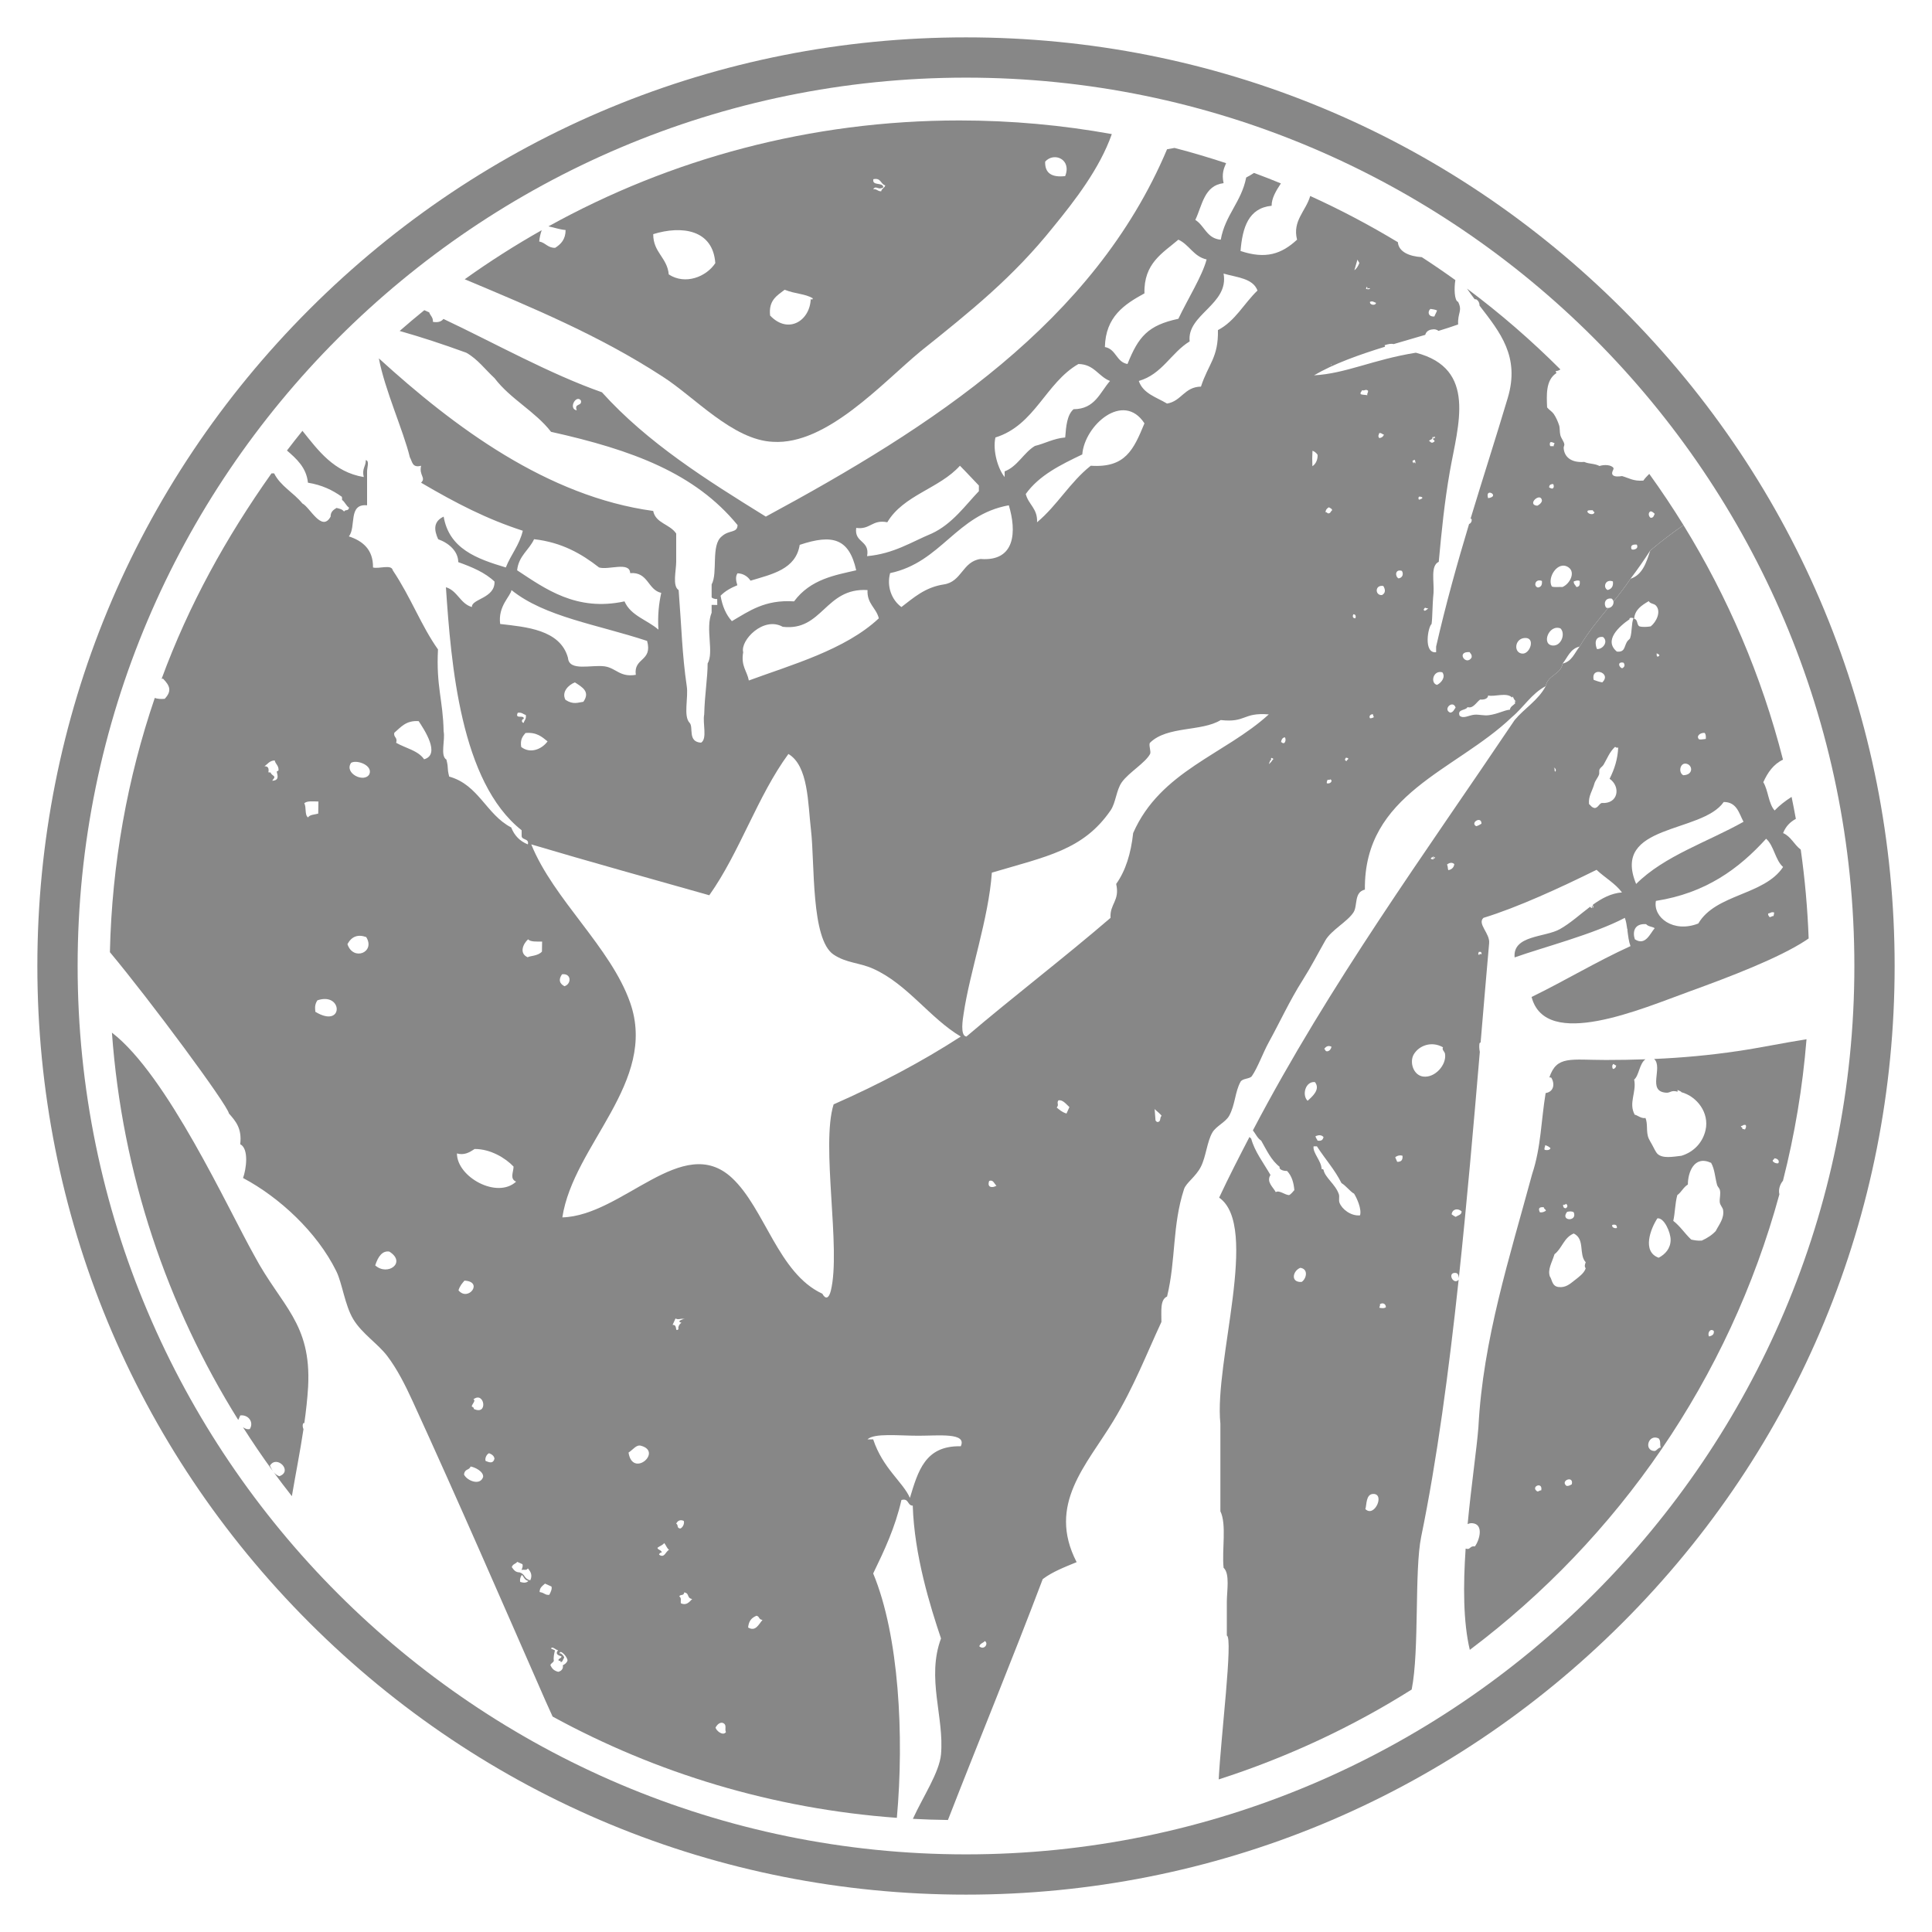 <?xml version="1.0" encoding="utf-8"?>
<!-- Generator: Adobe Illustrator 15.0.0, SVG Export Plug-In . SVG Version: 6.00 Build 0)  -->
<!DOCTYPE svg PUBLIC "-//W3C//DTD SVG 1.1//EN" "http://www.w3.org/Graphics/SVG/1.1/DTD/svg11.dtd">
<svg version="1.1" id="Layer_1" xmlns="http://www.w3.org/2000/svg" xmlns:xlink="http://www.w3.org/1999/xlink" x="0px" y="0px"
	 width="600px" height="600px" viewBox="0 0 600 600" enable-background="new 0 0 600 600" xml:space="preserve">
<g>
	<path fill="#878787" d="M300,588.396c-77.033,0-149.456-29.998-203.928-84.469s-84.47-126.894-84.47-203.927
		c0-77.034,29.998-149.457,84.47-203.928C150.544,41.602,222.967,11.604,300,11.604s149.456,29.998,203.928,84.47
		c54.472,54.471,84.47,126.894,84.47,203.928c0,77.033-29.998,149.456-84.47,203.927S377.033,588.396,300,588.396z M300,24.112
		c-152.126,0-275.89,123.763-275.89,275.889c0,152.125,123.764,275.888,275.89,275.888s275.89-123.763,275.89-275.888
		C575.89,147.875,452.126,24.112,300,24.112z"/>
	<path fill-rule="evenodd" clip-rule="evenodd" fill="#878787" d="M469.502,222.741c3.677-3.056,6.12-7.337,10.532-9.652
		c0.604-3.491,4.664-3.528,5.262-7.02c1.576-1.938,2.383-4.64,5.27-5.267c2.568-4.384,5.723-8.179,8.863-11.992
		c-0.188,0.004-0.385-0.016-0.594-0.085c-0.865-1.006-0.502-3.144,1.653-2.828c0.341,0.226,0.524,0.552,0.585,0.899
		c1.844-2.27,3.651-4.576,5.287-7.056c2.156-2.816,4.188-5.758,6.143-8.775c3.29-2.779,6.749-5.385,10.312-7.892
		c-3.351-5.436-6.894-10.739-10.616-15.904c-0.679,0.649-1.311,1.334-1.852,2.087c-3.05,0.22-4.334-0.739-6.59-1.409
		c-1.116,0.169-2.283,0.261-2.892-0.313c-0.644-0.771,0.456-1.796,0.21-2.194c-0.652-1.034-2.922-1.096-4.33-0.623
		c-1.735-0.863-3.113-0.558-4.74-1.261c-4.223,0.324-6.265-1.691-6.393-4.383c-0.008-0.351,0.26-0.784,0.207-1.102
		c-0.15-0.947-0.98-1.81-1.233-2.824c-0.278-1.128-0.092-2.183-0.411-3.135c-0.399-1.214-0.983-2.482-1.641-3.449
		c-0.578-0.818-1.373-1.197-2.066-2.036c-0.145-3.718-0.497-8.479,2.883-10.653c0.021-0.287-0.251-0.328-0.202-0.626
		c0.558-0.026,1.024-0.229,1.448-0.517c-9.044-9.048-18.737-17.448-29.015-25.111c0.77,1.13,1.571,2.222,2.382,3.298
		c0.158,0.009,0.312,0.011,0.484,0.039c0.742,0.441,1.043,1.201,1.042,1.967c6.386,8.29,12.582,15.833,8.759,28.651
		c-3.578,12.008-7.624,24.531-11.558,37.517c0.106,0.019,0.207,0.008,0.315,0.047c0.159,0.8-0.169,1.229-0.627,1.567
		c-0.059-0.01-0.071-0.032-0.122-0.049C452.545,174.979,449,187.699,446,200.803c0,0.584,0,1.168,0,1.754
		c-4,0.453-2.543-7.87-1.408-8.776c0.316-2.294,0.188-5.438,0.606-9.652c0.212-3.589-0.99-8.461,1.621-9.654
		c0.873-9.45,1.779-18.582,3.447-28.079c2.502-14.307,8.57-31.916-10.566-36.858c-13.332,2.136-21.741,6.488-31.611,7.02
		c6.107-3.598,14.111-6.434,22.062-8.887c-0.049-0.148-0.098-0.302-0.154-0.452c1.057-0.37,2.063-0.574,2.802-0.353
		c3.379-1.012,6.707-1.965,9.833-2.879c0.174-0.738,0.741-1.395,1.807-1.622c1.058-0.23,1.813-0.026,2.294,0.396
		c2.205-0.676,4.275-1.339,6.104-2.001c-0.195-3.665,1.424-4.146-0.004-7.018c-1.181-0.318-1.284-4.313-0.859-6.756
		c-3.414-2.457-6.891-4.831-10.424-7.127c-3.857-0.238-7.18-1.64-7.425-4.614c0.005-0.006,0.007-0.014,0.011-0.018
		c-8.763-5.292-17.848-10.103-27.239-14.362c-1.348,4.703-5.582,7.68-4.086,13.568c-4.813,4.438-9.69,6.14-17.554,3.512
		c0.599-7.303,2.474-13.331,9.656-14.044c-0.016-2.293,1.299-4.557,2.875-6.946c-2.761-1.128-5.538-2.222-8.344-3.258
		c-0.759,0.527-1.596,0.979-2.433,1.429c-1.474,7.593-6.523,11.613-7.897,19.308c-4.343-0.336-5.01-4.35-7.897-6.143
		c2.162-4.564,2.755-10.703,8.777-11.409c-0.636-2.963,0.075-4.581,0.777-6.208c-5.265-1.738-10.601-3.322-16.007-4.731
		c-0.901,0.143-1.703,0.285-2.326,0.409c-22.703,53.789-73.117,86.278-124.611,114.083c-18.432-11.405-36.755-22.92-50.9-38.613
		c-16.194-5.674-33.564-15.394-49.215-22.777c-0.63,0.789-1.613,1.192-3.27,0.907c0.092-1.441-0.827-1.905-1.153-2.943
		c-0.505-0.227-1.015-0.463-1.517-0.683c-2.594,2.105-5.148,4.256-7.658,6.456c6.791,1.935,13.095,3.997,20.688,6.756
		c3.553,2.003,5.88,5.236,8.777,7.896c4.917,6.489,12.56,10.256,17.552,16.675c25.461,5.668,44.762,12.918,57.92,28.957
		c-0.063,2.586-2.639,1.404-4.904,3.512c-3.448,2.691-1.146,11.328-3.146,14.922c0,1.323,0,2.646,0,3.97
		c0,0.197,0.822,0.647,1.727,0.558l0.024,1.853L221,187.85c0,0.807,0,1.615,0,2.423c-2,4.983,0.791,12.269-1.243,15.797
		c0.028,4.155-0.904,9.583-1.058,15.794c-0.549,2.666,1.034,7.559-0.968,8.777c-4.273-0.224-2.285-4.803-3.556-6.146
		c-2.02-2.076-0.337-7.873-0.898-11.405c-1.445-9.827-1.601-18.177-2.518-29.838c-2.001-1.216-0.758-6.108-0.758-8.777
		c0-2.924,0-5.849,0-8.774c-2-3.001-6.354-3.138-7.149-7.021c-32.818-4.477-61.732-26.001-85.191-47.388
		c1.82,9.752,7.617,22.426,9.624,30.714c0.766,1.282,0.68,3.399,3.495,2.633c-0.713,3.035,1.627,3.705-0.01,5.265
		c10.895,6.393,20.411,11.301,31.591,14.921c-1.055,4.504-3.712,7.407-5.27,11.407c-9.009-2.691-17.605-5.8-19.308-15.797
		c-3.287,1.546-2.981,4.231-1.705,7.024c3.337,1.197,6.211,3.729,6.244,7.117c4.244,1.521,8.313,3.217,11.258,6.041
		c0.169,5.22-7.177,5.347-7.022,7.901c-3.652-1.026-4.455-5.082-8.074-6.146c1.616,23.924,4.518,60.481,23.518,75.475
		c0,0.586,0,1.166,0,1.752c0,1.385,2.414,0.688,1.93,2.633c-2.51-0.998-4.178-2.752-5.176-5.264
		c-7.719-3.983-10.098-13.262-19.262-15.799c-0.768-3.104-0.086-2.155-0.856-5.264c-2-1.216-0.315-6.108-0.865-8.775
		c-0.184-9.72-2.345-13.908-1.751-25.449c-5.236-7.376-8.305-15.983-14.039-24.571c-0.381-1.965-4.325-0.356-6.141-0.878
		c0.088-5.646-3.312-8.284-7.502-9.654c2.374-2.893-0.338-10.234,5.662-9.652c0-3.51,0-7.021,0-10.529
		c0-1.312,0.796-3.239-0.397-3.513c0.018,2.066-1.27,2.586-0.637,5.266c-9.292-1.541-14.129-8.244-19.042-14.355
		c-1.655,2.012-3.212,4.054-4.807,6.116c2.954,2.557,6.051,5.306,6.512,9.994c4.287,0.684,7.664,2.299,10.547,4.39
		c0.069,0.37,0.059,0.659,0.047,0.95c0.957,0.715,1.182,1.708,2.17,2.413c-0.191,1.207-1.179,0.43-1.537,1.215
		c-0.634-0.783-1.414-0.896-2.352-1.132c-0.921,0.587-1.853,1.163-1.83,2.695c-2.745,4.98-6.428-2.924-8.773-4.086
		c-2.748-3.395-6.765-5.348-8.772-9.348c-0.271,0-0.542,0-0.814,0c-14.163,20-25.683,40.852-34.129,63.811
		c0.151-0.021,0.279-0.039,0.446-0.044c2.15,2.203,2.783,3.835,0.511,6.255c-1.239,0.108-2.264,0.019-3.08-0.276
		c-8.461,24.828-13.321,51.362-13.936,78.955c12.539,15.011,36.502,47.38,36.96,50.08c2.032,2.354,4.11,4.577,3.51,9.562
		c2.783,1.402,1.859,7.818,0.878,10.49c11.265,5.979,22.974,16.796,28.959,28.937c1.861,3.778,2.648,10.561,5.267,14.909
		c2.71,4.503,7.593,7.556,10.532,11.403c3.123,4.094,5.68,9.196,7.896,14.033c14.206,31.014,27.597,61.893,41.248,93.023
		c0.729,1.664,1.483,3.307,2.237,4.952c32.166,17.574,68.389,28.644,106.908,31.449c2.293-25.346,0.697-56.566-7.35-75.894
		c3.438-7.094,6.825-14.237,8.773-22.814c2.396-0.642,1.773,1.742,3.516,1.752c0.479,15.391,5.39,31.205,8.773,41.248
		c-4.573,12.314,1.038,24.477,0,35.979c-0.506,5.613-5.527,13.052-8.736,20.044c3.609,0.195,7.244,0.307,10.89,0.355
		c9.742-25.011,19.897-49.603,29.438-74.812c2.996-2.269,6.797-3.729,10.531-5.263c-9.277-17.936,3.111-30.143,11.411-43.879
		c6.426-10.627,10.318-20.855,14.915-30.714c0.035-3.187-0.494-6.929,1.754-7.899c2.778-11.387,1.571-21.99,5.269-33.347
		c0.651-1.993,3.699-3.876,5.263-7.021c1.572-3.146,1.888-7.691,3.516-10.531c1.161-2.035,4.146-3.219,5.262-5.268
		c1.865-3.43,1.783-7.41,3.51-10.527c0.603-1.087,2.875-0.843,3.514-1.757c1.79-2.565,3.457-7.254,5.264-10.53
		c3.491-6.331,6.396-12.779,10.531-19.309c2.777-4.393,4.648-8.127,7.018-12.282c1.875-3.276,6.931-5.855,8.777-8.777
		c1.299-2.056,0.086-6.246,3.514-7.02C423.532,246.438,452.046,239.43,469.502,222.741z M512.653,158.785
		c0.604,0.12,0.877,0.48,1.234,0.785c-0.283,0.521-0.307,1.227-1.234,1.255C511.972,160.456,511.717,159.099,512.653,158.785z
		 M508.325,169.132c0.468,0.883-0.084,1.506-1.244,1.567l-0.414-0.15C506.36,169.608,506.727,168.985,508.325,169.132z
		 M500.901,180.569c0.176,1.439-0.342,2.357-1.648,2.665C497.703,182.45,498.55,179.682,500.901,180.569z M493.067,158.632
		c0.302-0.246,1.063-0.143,1.655-0.16c-0.157,0.48,0.563,0.297,0.411,0.785C494.576,160.249,492.564,159.294,493.067,158.632z
		 M490.604,180.415c0.066,0.938,0.066,1.836-1.041,1.885c-0.256-0.595-0.89-0.892-0.824-1.73
		C489.37,180.386,489.845,180.099,490.604,180.415z M487.095,176.186c2.313,1.558,0.41,5.18-1.857,6.114
		c-1.066-0.077-2.561,0.167-3.307-0.158C480.388,179.396,483.8,173.957,487.095,176.186z M481.52,137.312
		c0.653-0.071,0.814,0.223,1.251,0.313c0,0.369-0.361,0.459-0.213,0.941c-0.342,0-0.691-0.005-1.038,0
		C481.229,138.332,481.229,137.534,481.52,137.312z M482.358,150.323c0.271,0.46,0.293,1.137-0.211,1.409
		c-0.508,0.017-0.636-0.24-1.031-0.31C481.056,150.694,481.476,150.334,482.358,150.323z M484.622,195.15
		c1.617,1.637,0.283,5.383-2.264,5.33C478.531,200.389,480.921,193.776,484.622,195.15z M477.619,182.455
		c-1.482-0.339-0.868-2.869,1.235-2.04C478.967,181.494,478.712,182.3,477.619,182.455z M478.854,155.34
		c0.092,0.489-0.494,1.267-1.453,1.719C474.023,156.73,478.376,152.755,478.854,155.34z M473.702,198.125
		c3.151-0.039,1.476,4.917-0.831,4.859C469.968,202.916,470.265,198.168,473.702,198.125z M462.151,154.713
		C461.021,151.195,466.138,154.099,462.151,154.713L462.151,154.713z M456.38,202.517c0.338,0.474,0.82,0.843,0.627,1.718
		C455.295,206.947,452.076,202.256,456.38,202.517z M455.757,219.594c1.73,0.57,2.744-1.523,3.918-2.344
		c1.709,0.121,2.437-0.522,2.477-1.26c1.957,0.488,5.785-1.066,7.424,0.633l0.209-0.313c0.287,0.559,0.538,1.156,1.026,1.561
		c-0.684-0.272-0.327,0.692-0.201,0.159c0.195,0.729-1.7,1.218-1.655,2.35c-2.066,0.24-3.677,1.329-6.592,1.729
		c-1.473,0.199-2.926-0.238-4.329-0.161c-1.779,0.098-3.524,1.395-4.739,0.322C452.493,220.152,455.248,220.718,455.757,219.594z
		 M452.052,219.753c-0.494,0.565-0.627,1.396-1.646,1.571C447.927,220.311,451.243,217.195,452.052,219.753z M447.927,208.791
		c1.055,1.393-0.145,3.14-1.641,3.909C444.114,212.199,445.028,208.01,447.927,208.791z M444.849,135.75
		c0.283,0.011,0.574,0.021,0.613-0.162c0.274,0.047,0.168,0.395,0.201,0.627l-0.201-0.31c-0.227,0.038-0.137,0.31-0.414,0.31
		c-0.1,0.501,0.631,0.354,0.414,0.948c-0.277,0.049-0.33,0.269-0.613,0.306c-0.656,0.077-0.548-0.424-1.043-0.469
		C443.963,136.438,445.072,136.602,444.849,135.75z M442.57,188.726c0.274,0.158,0.764,0.154,1.026,0.308
		c-0.548,0.102-0.57,0.614-1.23,0.627C441.913,189.336,442.324,188.962,442.57,188.726z M440.72,154.247
		c0.503-0.031,0.863,0.075,1.026,0.308c-0.075,0.402-0.636,0.456-1.026,0.627C440.438,154.981,440.438,154.437,440.72,154.247z
		 M444.226,95.934c0.696,0.114,1.26,0.133,2.061,0.475c-0.21,0.676-0.593,1.218-0.824,1.881
		C443.477,98.434,443.283,96.75,444.226,95.934z M427.331,94.053c-0.128,0.991-2.061,0.674-1.864-0.312
		C426.289,93.372,426.688,93.853,427.331,94.053z M424.44,89.034c0.267,0.053,0.171,0.395,0.199,0.631
		c0.188-0.12,0.475-0.175,0.827-0.161c0,0.436-0.976,0.377-1.233,0.161C424.198,89.38,424.485,89.333,424.44,89.034z
		 M421.569,80.619c0.159,0.332,0.332,0.674,0.595,1.049c-0.353,0.88-0.786,1.698-1.552,2.258
		C420.918,82.841,421.242,81.737,421.569,80.619z M413.364,113.135l0.149,0.041l-0.232,0.306L413.364,113.135z M179.12,127.439
		c-2.746-0.494-0.164-5.039,1.283-3.07C180.849,126.291,178.228,125.08,179.12,127.439z M84.582,242.486
		c0.122-0.518,0.623-0.623,0.636-1.232c-0.324-0.533-1.021-0.68-1.171-1.346c-0.228-0.01-0.45-0.016-0.706-0.057
		c0.248-1.238-0.086-1.922-1.199-1.873c0.969-0.705,1.579-1.755,3.17-1.818c0.235,1.177,1.316,1.58,1.181,3.135
		c-0.171,0.119-0.357,0.221-0.556,0.311C86.277,241.018,86.689,242.305,84.582,242.486z M94.485,249.478
		c0.834-0.823,2.72-0.587,4.405-0.558l-0.063,3.75c-1.123,0.342-2.6,0.272-3.165,1.188
		C94.538,253.094,95.216,250.617,94.485,249.478z M97.93,314.22c-0.062-1.075-0.306-2.097,0.638-3.559
		C106.546,307.941,106.811,319.625,97.93,314.22z M107.901,293.213c1.299-2.406,3.242-3.123,5.827-2.203
		C116.675,295.734,109.701,298.608,107.901,293.213z M114.716,240.426c-1.586,2.854-7.95-0.281-5.676-3.522
		C110.782,235.849,115.848,237.648,114.716,240.426z M116.524,392.977c0.912-2.809,2.237-4.604,4.367-4.291
		C126.35,392.074,120.396,396.436,116.524,392.977z M131.712,235.805c-1.847-2.721-5.752-3.445-8.686-5.119
		c0.531-1.755-0.859-1.616-0.584-3.103c2.034-1.733,3.62-3.896,7.578-3.628C131.665,226.469,136.952,234.31,131.712,235.805z
		 M379.992,84.964c4.065,1.195,9.11,1.417,10.532,5.265c-4.194,3.999-6.898,9.486-12.287,12.287
		c0.173,8.569-2.934,10.41-5.27,17.552c-5.182,0.084-6.016,4.512-10.531,5.263c-3.291-1.977-7.438-3.086-8.771-7.02
		c7.271-2.089,9.99-8.73,15.795-12.287C368.518,97.626,381.745,94.563,379.992,84.964z M355.42,131.473
		c-3.384,8.185-5.908,13.888-16.674,13.165c-6.385,5.022-10.446,12.374-16.677,17.554c0.202-4.296-2.697-5.493-3.508-8.777
		c4.142-5.801,10.825-9.066,17.55-12.287C336.812,132.073,348.879,121.422,355.42,131.473z M355.42,91.106
		c-0.259-9.324,5.636-12.501,10.532-16.674c3.416,1.555,4.699,5.244,8.777,6.142c-1.381,5.18-5.821,12.204-8.777,18.43
		c-9.479,2.027-12.407,5.568-15.801,14.044c-3.492-0.604-3.526-4.662-7.018-5.27C343.352,98.349,349.174,94.515,355.42,91.106z
		 M309.135,135.862c12.285-3.799,15.566-16.935,25.776-22.814c4.913,0.055,6.208,3.891,9.816,5.263
		c-3.152,3.575-4.643,8.736-11.327,8.774c-2.024,1.786-2.317,5.251-2.592,8.777c-3.532,0.271-6.343,1.897-9.409,2.631
		c-3.479,2.08-5.399,6.385-9.399,7.901c0,0.582,0,1.17,0,1.753C310,145.757,308.221,140.046,309.135,135.862z M304.522,173.597
		c-5.662,0.777-5.793,7.083-11.412,7.901c-5.835,0.892-9.341,4.112-13.166,7.02c-3.076-2.235-4.615-6.462-3.508-10.532
		c15.941-3.365,20.491-18.121,36.862-21.062C315.71,164.915,315.433,174.445,304.522,173.597z M265.904,163.946
		c4.431,0.623,4.907-2.702,9.658-1.755c4.994-8.462,16.193-10.455,22.552-17.554c2.049,2.046,3.885,4.094,5.885,6.144
		c0,0.585,0,1.171,0,1.756c-4,4.135-8.239,10.226-14.664,13.162c-6.401,2.663-11.748,6.256-20.05,7.02
		C270.204,167.71,265.243,168.7,265.904,163.946z M243.09,194.66c12.37,1.449,13.152-12.226,26.326-11.409
		c-0.197,4.294,2.7,5.49,3.513,8.774c-10.44,9.814-27.408,14.518-40.369,19.307c-0.556-2.954-2.521-4.502-1.757-8.775
		C229.821,198.917,237.071,191.299,243.09,194.66z M228.989,181.75c-0.452-1.425-0.625-2.708,0.045-3.705
		c1.745,0.03,3.21,0.976,4.047,2.29c6.762-2.038,14.061-3.54,15.275-11.126c10.283-3.447,15.339-1.935,17.548,7.899
		c-6.434,1.496-14.166,2.706-19.303,9.654c-9.082-0.599-13.946,3.023-19.309,6.142c-1.813-1.988-2.96-4.649-3.51-7.898
		C225.171,183.572,226.987,182.568,228.989,181.75z M165.864,167.454c8.663,0.989,14.757,4.55,20.183,8.776
		c2.92,0.884,9.547-1.939,9.652,1.755c5.685-0.419,5.379,5.153,9.654,6.143c-0.739,3.357-1.147,7.046-0.877,11.409
		c-3.423-3.014-8.588-4.281-10.53-8.774c-14.952,3.235-24.674-3.952-33.349-9.654C161.07,172.606,164.291,170.855,165.864,167.454z
		 M155.331,193.78c-0.739-5.556,3.241-8.602,3.512-10.529c10.371,8.367,26.641,10.678,42.123,15.794
		c1.77,6.452-4.261,5.103-3.51,10.532c-4.923,0.827-6.105-2.087-9.652-2.635c-4.102-0.578-11.059,1.7-11.409-2.628
		C174.013,195.503,163.267,194.707,155.331,193.78z M181.175,217.943c-1.674,0.223-3.162,0.982-5.566-0.607
		c-1.299-2.441,0.959-4.66,2.936-5.414C180.821,213.406,183.372,214.785,181.175,217.943z M160.791,221.361
		c1.304-0.203,1.655,0.455,2.496,0.672c0.229,1.314-0.46,1.645-0.657,2.476c-0.818-0.151-0.619-1.229,0.018-1.237
		C162.904,221.78,159.773,223.556,160.791,221.361z M161.866,231.979c-0.375-2.291,0.464-3.316,1.323-4.338
		c3.491-0.309,5.104,1.188,6.861,2.598C168.345,232.607,164.766,234.218,161.866,231.979z M164,291.715
		c0.777,0.85,2.695,0.676,4.356,0.704c-0.016,1.019-0.032,2.057-0.051,3.095c-1.187,1.43-3.898,1.313-4.403,1.779
		C161.188,296.141,162.375,293.177,164,291.715z M144.097,457.904c0.274-1.873,1.556-1.189,2.064-2.464
		c1.344,0.224,4,1.522,3.887,3.221C149.115,461.551,144.954,459.83,144.097,457.904z M142.387,400.727
		c0.45-1.461,1.16-2.172,1.856-3.016C150.233,398.002,145.418,404.367,142.387,400.727z M147.122,437.539
		c0.175-0.394-0.348-0.525-0.615-0.754c0.035-0.698,1.405-1.865,0.499-2.201C150.452,431.904,151.69,439.756,147.122,437.539z
		 M150.815,453.714c-0.31-0.757,0.309-2.138,1.085-2.402c1.036,0.401,1.59,0.965,1.661,1.71
		C153.177,454.581,152.032,454.223,150.815,453.714z M141.908,358.211c2.249,0.643,3.882-0.316,5.491-1.379
		c4.882-0.033,9.557,2.781,12.087,5.456c0.008,1.67-1.276,3.802,0.8,4.683C154.362,372.436,141.894,365.518,141.908,358.211z
		 M161.553,491.285c-0.141-0.619-0.065-1.303,0.497-2.187c0.736,0.627,0.689,1.517,2.056,1.89
		C163.467,491.66,162.55,491.578,161.553,491.285z M164.68,490.771c-2.02-0.453-1.484-1.873-3.273-2.437
		c0.001-0.004,0.003-0.007,0.004-0.011c-1.331-0.036-1.761-0.661-2.476-1.648c0.381-1.039,1.189-0.951,1.704-1.629l1.61,0.725
		c0.191,0.495,0.004,1.131-0.297,1.809c0.628-0.255,1.554,0.291,1.979-0.506C164.798,488.08,165.423,489.166,164.68,490.771z
		 M167.575,494.42c0.041-1.346,0.686-1.718,1.674-2.617l2.007,0.903c0.253,0.692-0.173,1.637-0.674,2.585
		C169.128,495.39,169.326,494.722,167.575,494.42z M174.782,517.172c0.191,0.818-0.188,1.717-1.407,2.033
		c-1.586-0.4-2.015-1.241-2.453-2.068c0.256-0.714,0.796-0.661,1.081-1.354c-0.175-0.977,0.055-2.104,0.351-3.251l-1.229-0.554
		c0.336-0.896,1.512,0.475,2.198,0.521c-0.991,1.144-0.026,1.547,1.073,1.92c-0.171,0.691-0.687,0.508-0.947,1.008
		c-0.13,0.663,0.793,0.051,0.647,0.697c0.024,0.021,0.05,0.039,0.072,0.06c0.521,0.004,0.712-0.872,1.048-1.397
		c0.051-0.412-1.312-1.864-1.443-1.137c-0.055-1.829,2.555,0.941,2.468,2.076C175.897,516.582,175.332,516.867,174.782,517.172z
		 M174.538,302.576c2.911-0.396,3.037,2.967,0.759,3.707C173.825,305.482,173.316,304.342,174.538,302.576z M195.198,451.111
		c1.556-1.029,2.406-2.516,3.866-2.121C205.92,450.844,196.429,459.105,195.198,451.111z M204.674,482.803
		c0.139-0.464,0.411-0.674,0.77-0.614c0.271-0.749-1.271-0.851-1.259-1.513c0.69-0.548,1.495-0.725,2.109-1.464
		c0.568,0.692,0.748,1.511,1.479,2.117C206.736,481.753,206.382,484.062,204.674,482.803z M208.88,411.465l0.902-1.992
		c0.982,0.514,1.526-0.064,2.38,0.114c1.94-0.354-2.854,0.583-0.536,1.193c-0.843,0.582-1.111,1.563-0.905,1.999
		C209.397,413.883,210.586,411.322,208.88,411.465z M210,473.186c0.509-1.01,1.29-1.291,2.333-0.869
		c0.33,0.76-0.289,2.123-1.075,2.384C210.017,474.521,210.783,473.555,210,473.186z M211.453,497.914
		c-0.158-0.7,0.289-1.653-0.499-2.134c0.39-0.786,1.354-0.032,1.554-1.254c1.759,0.354,0.655,1.749,2.456,2.064
		C214.005,497.613,213.082,498.682,211.453,497.914z M222.224,536.471c0.535-0.878,1.188-1.547,2.097-1.449
		c1.633,0.488,0.619,1.994,1.126,2.902C224.491,539.256,222.329,537.411,222.224,536.471z M232.33,505.431
		c0.22-2.091,1.091-3.009,2.618-3.652c1.038,0.276,0.55,1.126,1.847,1.308C235.561,504.522,234.651,506.807,232.33,505.431z
		 M258.011,400.888c-0.588,2.347-1.614,2.759-2.635,0.878c-13.675-6.285-17.856-26.492-28.083-35.979
		c-15.294-14.188-33.888,11.755-52.653,12.284c3.424-22.511,29.713-42.016,21.06-66.692c-6.026-17.2-23.782-32.029-30.712-49.147
		c18.26,5.432,36.828,10.563,55.285,15.797c9.472-13.344,14.928-30.704,24.572-43.879c6.224,3.699,6.03,15.209,7.02,23.697
		c1.197,10.246-0.061,33.885,7.022,38.611c3.996,2.664,7.999,2.467,12.284,4.389c10.63,4.762,17.604,15.373,27.207,21.061
		c-12.261,7.926-25.484,14.889-39.491,21.063C254.878,355.715,261.263,387.813,258.011,400.888z M298.378,449.153
		c-11.09-0.267-13.272,7.736-15.799,16.037c-2.134-4.912-8.438-9.19-11.408-18.19c-0.584,0-1.17,0-1.755,0
		c2.091-2,9.661-1.12,15.797-1.12C291.534,445.88,300.375,444.846,298.378,449.153z M304.116,511.258
		c0.41-1.022,1.204-0.949,1.721-1.621C307.146,510.402,305.604,512.646,304.116,511.258z M307.199,366.756
		c1.216-0.504,1.565,0.826,2.256,1.488C308.164,368.99,306.456,368.836,307.199,366.756z M331.211,345.817
		c-1.456-0.446-2.183-1.177-3.038-1.856c0.831-0.994-0.107-1.295,0.502-2.211c1.335-0.379,2.525,1.282,3.442,2.064L331.211,345.817z
		 M359.301,348.436l-0.442-0.443c-0.105-1.201-0.193-2.387-0.276-3.559c0.696,0.725,1.612,1.291,2.173,2.121
		C360.016,346.99,360.755,348.537,359.301,348.436z M351.91,258.721c-0.684,6.342-2.345,11.7-5.269,15.799
		c1.19,5.289-2.04,6.148-1.753,10.527c-14.622,12.586-30.065,24.348-44.756,36.859c-2.069-0.178-1.075-5.688-0.878-7.021
		c1.948-13.235,7.757-29.484,8.775-43.878c17.077-5.068,28.368-7.014,36.858-19.307c1.661-2.409,1.753-6.298,3.508-8.777
		c2.14-3.012,7.305-6.004,8.776-8.775c0.387-0.719-0.563-2.958,0-3.508c5.357-5.242,15.969-3.365,21.939-7.02
		c7.961,0.883,6.758-2.423,14.92-1.758C380.458,234.277,360.355,239.432,351.91,258.721z M395.376,235.742
		c-0.369,0.587-0.75,1.145-1.332,1.563c0.156-0.389,0.322-0.775,0.462-1.162c0.151,0,0.234-0.082,0.257-0.4l-0.071-0.068
		l0.122-0.301c0.338,0.053,0.644,0.197,0.77,0.529L395.376,235.742z M398.882,230.73c-0.721,0.305-0.917-0.535-1.035-0.158
		c-0.023-0.229,0.204-1.619,1.242-1.572C399.329,229.66,399.305,230.222,398.882,230.73z M407.575,144.782
		c-0.082-1.629-0.067-3.222,0.028-4.789c0.562,0.175,1.111,0.562,1.581,1.231C409.276,142.662,408.668,144.11,407.575,144.782z
		 M412.067,243.268c-0.119-0.509,0.141-0.729,0.211-1.102c0.321-0.01,0.785,0.08,0.824-0.152
		C414.045,242.361,413.251,243.541,412.067,243.268z M412.69,159.418c-0.643,0.114-0.406-0.434-1.025-0.319
		c0-0.773,0.439-1.22,1.025-1.56c0.412,0.25,0.955,0.407,1.027,0.933C413.259,158.699,413.318,159.311,412.69,159.418z
		 M418.247,236.368c-0.771-0.157-0.601-0.706-0.201-1.094c0.173,0.079,0.342,0.159,0.612,0.155
		C418.891,236.016,418.155,235.879,418.247,236.368z M420.935,192.016c-0.929,0.021-0.929-0.758-0.621-1.25
		C421.183,190.781,421.071,191.648,420.935,192.016z M439.276,142.799c0.375,0.184,0.156,0.818,0.409,1.091
		c-0.424-0.044-0.627-0.896-0.619,0c-0.308-0.126-0.293-0.496-0.413-0.783L439.276,142.799z M428.357,134.49
		c0.802-0.079,0.845,0.405,1.438,0.475c-0.195,0.578-0.629,0.979-1.438,1.093C427.841,135.376,428.146,135.181,428.357,134.49z
		 M424.64,122.741c-0.657-0.137-1.517-0.101-2.064-0.32c-0.216-0.694,0.358-0.779,0.412-1.252c0.883,0.317,1.048-0.448,1.864,0.159
		C424.966,121.935,424.485,122.094,424.64,122.741z M425.467,223.055c-0.353-0.547-0.009-1.185,0.822-1.26
		c0.157,0.145,0.228,0.352,0.204,0.625C427.069,222.713,426.049,223.116,425.467,223.055z M429.181,184.809
		c-2.212,0.146-2.254-3.278,0.414-2.828C430.237,183.028,430.401,184.145,429.181,184.809z M435.359,177.287
		c0.552,0.843,0.336,2.13-1.034,2.342C433.164,178.976,433.254,176.636,435.359,177.287z"/>
	<path fill-rule="evenodd" clip-rule="evenodd" fill="#878787" d="M441.367,477.234c4.894-23.812,8.577-51.336,11.63-79.802
		c-1.598,1.765-3.57-2.103-1.153-2.13c0.985-0.006,1.124,0.743,1.208,1.611c2.492-23.302,4.564-47.212,6.52-70.248
		c-0.217-0.99-0.215-1.961-0.099-2.678c0.108-0.109,0.232-0.193,0.351-0.289c0.889-10.493,1.759-20.805,2.637-30.755
		c0.35-3.031-3.791-6.075-1.75-7.897c10.613-3.241,24.017-9.43,35.112-14.917c2.549,2.425,5.772,4.174,7.899,7.021
		c-3.35,0.244-6.244,1.809-9.008,3.793c-0.158,0.404,0.381,0.862,0.009,0.885c-0.278,0.33,0.022-0.175-0.201-0.477
		c-0.587,0.159,0.291,0.42-0.218,0.631c-0.227-0.076-0.38-0.211-0.482-0.385c-3.102,2.34-6.08,5.092-9.4,6.961
		c-4.598,2.584-14.686,1.846-14.042,8.777c8.845-3.154,24.444-7.152,34.227-12.289c0.386,1.022,0.577,2.238,0.745,3.479
		c0.028,0.021,0.054,0.022,0.081,0.045c0.015,0.139-0.015,0.242-0.021,0.366c0.224,1.723,0.417,3.476,0.95,4.889
		c-10.652,4.852-20.286,10.717-30.715,15.793c4.354,16.682,34.241,3.638,49.145-1.754c12.228-4.424,27.653-10.322,35.982-15.794
		c0.297-0.196,0.613-0.411,0.922-0.623c-0.342-9.335-1.17-18.544-2.459-27.607c-2.044-1.49-3.009-4.06-5.484-5.12
		c0.871-2.16,2.247-3.484,3.966-4.414c-0.411-2.287-0.855-4.561-1.323-6.826c-1.931,1.235-3.725,2.604-5.271,4.221
		c-1.939-2.165-1.957-6.24-3.516-8.777c1.363-3.012,3.151-5.598,6.115-7.006c-6.641-26.05-17.166-50.542-30.907-72.844
		c-3.563,2.507-7.021,5.112-10.312,7.892c-1.224,3.75-2.398,7.549-6.143,8.775c-1.636,2.479-3.443,4.786-5.287,7.056
		c0.156,0.919-0.561,2.002-1.645,2.014c-3.141,3.813-6.295,7.608-8.863,11.992c-1.576,1.936-2.382,4.637-5.27,5.267
		c-0.598,3.491-4.658,3.528-5.262,7.02c-2.317,4.412-6.598,6.857-9.652,10.532c-27.924,41.521-57.366,81.822-81.285,127.425
		c0.813,1.024,1.443,2.485,2.573,3.188c1.674,2.911,3.048,6.051,5.766,8.156c-0.383,0.704,0.981,1.311,2.269,1.254
		c1.519,1.612,2.059,3.672,2.266,5.955c-0.531,0.535-0.902,1.191-1.653,1.559c-1.396-0.104-3.025-1.63-4.118-0.932
		c-0.782-1.529-3.014-3.15-1.646-5.332c-2.209-3.824-4.923-7.317-5.983-11.287c-0.212-0.157-0.364-0.344-0.533-0.521
		c-3.209,6.182-6.435,12.449-9.419,18.845c12.688,8.862-1.617,50.996,0.383,70.202c0,7.605,0,15.213,0,22.819
		c0,1.46,0,2.924,0,4.386c2,4.11,0.422,11.983,0.996,17.552c2.016,1.79,1.004,7.286,1.004,10.532c0,3.512,0,7.02,0,10.527
		c2,0.445-1.898,31.975-2.521,44.662c21.211-6.822,41.438-16.251,59.929-27.916C440.853,512.508,439.207,487.752,441.367,477.234z
		 M503.793,207.529c-1.019-0.21-1.649-2.16,0.413-1.719C504.692,206.458,504.601,207.137,503.793,207.529z M507.71,291.698
		c-0.736-2.239-0.207-4.951,3.49-4.698c0.777,0.83,1.803,0.689,2.688,1.25C512.46,289.879,510.996,293.877,507.71,291.698z
		 M550.778,284.491c-0.599-0.045-0.635,0.354-1.23,0.31c-0.187-0.338-0.539-0.537-0.423-1.096c0.859-0.156,0.882-0.588,1.864-0.317
		C550.882,284.082,550.921,283.904,550.778,284.491z M548.487,260.476c2.479,2.2,2.783,6.578,5.264,8.776
		c-5.816,8.814-20.926,8.327-26.327,17.551c-7.755,3.053-14.138-1.918-13.166-7.019C529.7,277.378,539.998,269.83,548.487,260.476z
		 M535.321,249.066c4.088,0.006,4.715,3.471,6.143,6.146c-11.234,6.314-24.556,10.552-33.349,19.307
		C500.332,255.762,528.477,258.926,535.321,249.066z M529.346,227.594c0.454,0.38,0.448,1.123,0.411,1.887
		c-0.696,0.041-1.183,0.24-2.068,0.15C526.687,228.694,527.839,227.563,529.346,227.594z M523.569,237.156
		c2.098,0.278,2.505,3.506-0.824,3.6C521.153,239.893,521.75,236.91,523.569,237.156z M515.324,203.611l-0.411,0.32
		c-0.584-0.029-0.373-0.662-0.411-1.102C514.681,203.156,515.386,203.105,515.324,203.611z M512.038,186.686
		c0.436,0.881,1.617,0.678,2.26,1.413c1.666,1.889,0.07,5.067-1.645,6.421c-0.959,0.18-2.586,0.285-3.506,0
		c-0.926-0.488-0.396-2.096-1.645-2.35C507.694,189.353,509.827,187.99,512.038,186.686z M506.053,192.322
		c-0.169-0.588,0.921-0.547,1.229-0.307c-0.674,1.665-0.375,4.122-1.021,6.109c-0.139,0.454-0.707,0.67-1.03,1.26
		c-0.87,1.557-0.615,3.213-3.093,2.973C497.962,198.928,502.787,194.561,506.053,192.322z M497.81,197.813
		c1.759,1.346,0.09,3.842-1.852,3.759C495.35,200.178,495.067,197.549,497.81,197.813z M497.6,211.914
		c-1.012-0.158-1.837-0.477-2.667-0.775C493.962,206.756,500.731,208.93,497.6,211.914z M495.134,243.422
		c0.266-1.006,1.064-1.815,1.439-2.821c0.21-0.542-0.045-1.185,0.21-1.725c0.246-0.515,0.914-0.854,1.228-1.402
		c1.177-2.021,1.82-3.881,3.504-5.489c0.713,0.062,0.263,0.424,1.034,0.152c-0.165,3.676-1.171,6.723-2.673,9.723
		c3.461,2.357,2.815,7.891-2.48,7.516c-0.883,0.375-1.006,1.332-2.056,1.574c-1.026-0.116-1.287-0.801-1.858-1.256
		C493.239,247.234,494.576,245.52,495.134,243.422z M482.974,239.66c-0.42-0.484,0.09-0.775-0.416-1.25
		C483.104,238.52,483.409,239.287,482.974,239.66z M459.473,296.559c-0.672-0.088-0.3-0.595-0.204-0.939h0.615
		c0.174,0.184,0.279,0.42,0.201,0.776C459.894,296.304,459.339,296.031,459.473,296.559z M460.085,255.807
		c-0.5,0.291-0.963,0.613-1.637,0.78C456.447,255.491,460.128,253.293,460.085,255.807z M453.908,376.178
		c0.075,1.1-1.115,1.246-1.856,1.727c-0.458-0.223-0.843-0.501-1.234-0.786C451.027,375.493,452.667,375.111,453.908,376.178z
		 M451.641,268.346c-0.062,0.748-0.542,1.67-1.849,1.88c-0.203-0.325-0.084-1.122-0.414-1.725
		C450.008,267.963,450.93,267.687,451.641,268.346z M445.048,265.997c0.615,0.102-0.199,0.333,0,0.627l0.414-0.475
		c0.637,0.255-0.418,0.495-0.414,0.788c-0.171-0.086-0.346-0.171-0.61-0.156C444.158,266.154,445.028,266.4,445.048,265.997z
		 M439.066,327.434c1.608-2.711,5.483-4.227,9.07-2.188c-0.43,0.807,0.486,1.23,0.629,2.032c0.552,3.388-3.123,7.563-6.81,7.053
		C438.884,333.903,437.666,329.803,439.066,327.434z M413.514,325.08c-0.171,0.657-0.471,1.213-1.235,1.41
		c-0.787,0.076-0.652-0.549-1.027-0.779C411.781,325.071,412.429,324.529,413.514,325.08z M411.042,353.141
		c-0.201,0.682-0.488,1.31-1.857,1.094c-0.164-0.501-0.605-0.79-0.62-1.407C409.647,352.424,410.452,352.444,411.042,353.141z
		 M404.233,398.117c-3.549,0.219-2.763-3.484-0.402-4.386C406.451,394.109,405.702,397.188,404.233,398.117z M406.085,341.852
		c-1.82-1.73-0.697-6.111,2.277-5.799C410.165,338.317,407.532,340.564,406.085,341.852z M422.372,377.438
		c-2.83,0.283-5.654-1.948-6.379-3.921c-0.321-0.865,0.075-1.813-0.211-2.665c-1.039-3.059-4.313-5.17-4.74-7.525
		c-0.092-0.231-0.263-0.225-0.613-0.293c0.006-2.403-2.825-5.033-2.479-7.033h1.026c2.59,4,5.57,7.269,7.631,11.422
		c1.439,0.839,2.785,2.725,3.917,3.281C421.378,372.082,422.942,375.471,422.372,377.438z M424.024,468.653
		c0.438-1.181,0.094-4.687,2.469-4.698C430.182,463.932,426.814,471.443,424.024,468.653z M428.357,406.115
		c0.051-0.372,0.321-0.592,0.2-1.097c1.005-0.603,1.821-0.013,1.85,0.937C429.901,406.434,428.732,406.23,428.357,406.115z
		 M433.913,360.816c-0.203-0.467-0.419-0.933-0.614-1.402c0.45-0.448,1.431-0.784,2.262-0.477
		C435.652,360.053,435.345,360.863,433.913,360.816z"/>
	<g>
		<g>
			<path fill-rule="evenodd" clip-rule="evenodd" fill="#878787" d="M553.715,366.689c3.624-14.223,6.108-28.904,7.316-43.945
				c-7.535,1.193-14.934,2.757-21.28,3.663c-8.843,1.327-17.406,2.087-26.044,2.466c2.86,2.588-2.315,10.073,3.727,10.475
				c1.417,0.094,1.47-0.888,3.555-0.314v-0.627c0,0.277,1.104,0.428,1.185,0.782c4.891,1.36,8.706,6.417,7.505,11.756
				c-0.867,3.856-3.616,6.804-7.486,7.993c-2.724,0.309-5.861,0.934-7.478-0.625c-0.459-0.446-1.133-1.859-1.649-2.828
				c-0.323-0.586-0.8-1.352-1.026-1.877c-0.936-2.053-0.188-4.545-1.042-6.426c-1.233,0.367-2.993-1.183-3.286-0.938
				c-2.066-3.671,0.607-7.044-0.207-10.972c1.512-1.226,1.602-4.951,3.495-6.297c-4.046,0.141-8.115,0.211-12.248,0.211
				c-11.039,0-15.27-1.425-17.581,5.408c0.189,0.021,0.354,0.004,0.559,0.049c1.143,1.732,0.985,4.397-1.715,4.822
				c-0.008,0.054-0.018,0.094-0.025,0.145c-1.389,8.34-1.389,16.68-4.17,25.018c-6.949,25.715-15.288,51.426-16.679,78.529
				c-0.521,6.777-2.211,18.046-3.353,30.182c0.438-0.217,0.914-0.332,1.425-0.295c3.737,0.275,2.217,5.412,0.822,7.209
				c-1.265-0.173-1.321,0.561-2.064,0.788c-0.293-0.006-0.56-0.044-0.802-0.11c-0.771,11.316-0.783,22.732,1.295,31.449
				c46.155-34.717,80.539-84.223,96.145-141.477C552.257,369.523,552.72,367.877,553.715,366.689z M488.739,376.491
				c1.222,3.001-4.351,2.765-2.053-0.149C487.495,376.182,488.179,376.114,488.739,376.491z M486.276,373.832
				c0.652,0.391,0.652,1.014,0,1.404c-0.742-0.02-0.84-0.517-0.84-1.093C485.909,374.19,486.217,374.101,486.276,373.832z
				 M478.646,462.848c-0.609-0.033-0.636,0.359-1.244,0.321C475.178,461.719,479.207,459.952,478.646,462.848z M478.231,376.491
				c-0.389-0.804-0.633-1.78,1.236-1.563c-0.059,0.562,0.615,0.57,0.615,1.096C479.581,376.268,479.207,376.605,478.231,376.491z
				 M479.673,357.061c-0.139-0.632,0.193-0.902,0.208-1.414c0.702,0.191,1.242,0.523,1.639,0.938
				C481.354,357.172,480.367,357.303,479.673,357.061z M488.128,460.97c-0.496,0.204-0.768,0.579-1.648,0.479
				C484.403,459.803,488.845,458.104,488.128,460.97z M492.455,393.891c-0.473,1.494-2.081,2.658-3.507,3.766
				c-1.301,0.998-2.672,2.332-4.949,2.036c-2.068-0.272-1.949-2.296-2.683-3.292c-0.717-2.183,0.595-4.168,1.454-6.896
				c2.381-1.841,2.859-5.135,5.969-6.43c3.596,1.751,1.462,6.45,3.716,8.934C492.172,392.789,492.005,393.259,492.455,393.891z
				 M501.111,330.418c0.267,0.154,0.397,0.42,0.816,0.464c-0.077,0.566-0.327,0.998-1.026,1.093
				C500.614,331.501,500.574,330.693,501.111,330.418z M500.698,380.412c0.947-0.25,1.515,0.024,1.439,0.941
				C501.635,381.581,500.438,381.255,500.698,380.412z M513.888,450.627c-3.531-0.076-1.992-5.464,1.227-3.916
				c0.735,0.893,0.302,1.691,0.621,2.825C514.808,449.66,514.675,450.396,513.888,450.627z M515.114,390.596
				c-5.287-1.889-2.469-9.084-0.4-12.224c2.089-0.312,4.157,4.39,4.114,6.739C518.794,387.721,517.141,389.554,515.114,390.596z
				 M530.783,415.052c-0.621-0.827,0.232-2.716,1.445-1.723C532.414,414.408,531.726,414.817,530.783,415.052z M532.852,382.289
				c-1.126,1.238-2.616,2.197-4.322,2.98c-1.396,0.114-2.329-0.109-3.306-0.309c-1.983-1.841-3.376-4.117-5.57-5.807
				c0.571-2.59,0.522-5.262,1.243-7.996c1.306-0.932,1.869-2.437,3.288-3.291c-0.01-3.682,1.91-9.213,7.22-6.729
				c1.14,2.027,1.194,4.518,1.858,6.887c0.127,0.484,0.674,0.939,0.822,1.413c0.39,1.246-0.111,2.626,0,3.917
				c0.084,0.908,0.914,1.67,1.027,2.354C535.56,378.368,533.839,380.307,532.852,382.289z M541.918,350.781
				c-0.177-0.109-0.464-0.158-0.823-0.15c0.217-0.591-0.513-0.45-0.419-0.941c0.636,0.021,0.591-0.488,1.45-0.313
				C542.419,349.849,542.16,350.313,541.918,350.781z M552.224,361.291c-0.906,0.055-1.272-0.291-1.648-0.627
				c-0.217-0.589,0.519-0.448,0.414-0.938C552.036,359.711,552.802,360.566,552.224,361.291z"/>
		</g>
	</g>
	<g>
		<g>
			<path fill-rule="evenodd" clip-rule="evenodd" fill="#878787" d="M170.322,70.301c1.81,0.353,3.359,0.957,5.329,1.135
				c-0.004,2.911-1.441,4.377-3.237,5.529c-2.37,0.045-2.977-1.614-4.955-1.967c0.118-1.309,0.399-2.453,0.771-3.51
				c-8.248,4.666-16.236,9.742-23.902,15.241c21.104,8.85,41.996,17.563,61.336,30.156c9.902,6.254,21.891,19.806,34.399,20.326
				c16.679,1.043,33.878-18.242,45.865-28.145c15.636-12.509,28.666-22.933,41.175-38.568c6.582-8.046,14.431-18.146,18.179-28.857
				c-15.349-2.777-31.158-4.235-47.307-4.235C251.666,37.406,208.154,49.35,170.322,70.301z M207.69,85.227
				c-0.48-5.277-4.852-6.796-4.824-12.511c8.84-2.742,18.543-1.449,19.279,9.003C219.337,85.988,212.825,88.565,207.69,85.227z
				 M251.783,92.632c-0.071,6.824-6.892,11.385-12.618,5.366c-0.536-4.756,2.155-6.197,4.511-8.012
				c3.573,1.393,6.285,1.191,8.745,2.653C252.274,93.317,251.777,92.972,251.783,92.632z M273.667,59.403
				c-1.14,0.044-1.307-0.77-2.494-0.652c0.955-1.344,1.518,0.473,3.152-0.582c-0.127-1.72-3.547-0.287-3.099-2.517
				c2.444-0.525,2.204,1.552,3.701,1.918C274.734,58.36,273.818,58.523,273.667,59.403z M330.796,54.688
				c-4.131,0.473-6.34-0.879-6.212-4.493C327.347,47.102,332.889,49.479,330.796,54.688z"/>
		</g>
	</g>
	<g>
		<path fill-rule="evenodd" clip-rule="evenodd" fill="#878787" d="M94.137,442.04c0.116-0.06,0.249-0.073,0.379-0.101
			c0.524-3.731,0.95-7.485,1.175-11.293c1.042-19.805-8.34-25.018-16.679-40.653c-8.268-14.699-27.062-56.103-44.251-69.293
			c3.188,43.954,17.138,84.917,39.228,120.276l0.632-1.4c2.451-0.317,4.313,2.049,2.963,4.219c-0.746,0.197-1.478-0.098-2.126-0.556
			c2.96,4.634,6.036,9.187,9.273,13.616c-0.354-0.535-0.595-1.113-0.897-1.672c2.091-3.496,7.274,1.747,2.899,3.27
			c-0.85-0.336-1.38-0.785-1.773-1.286c1.853,2.528,3.745,5.024,5.685,7.481c1.179-6.939,2.557-13.83,3.604-20.801
			C94.037,443.305,93.877,442.746,94.137,442.04z"/>
	</g>
</g>
</svg>
